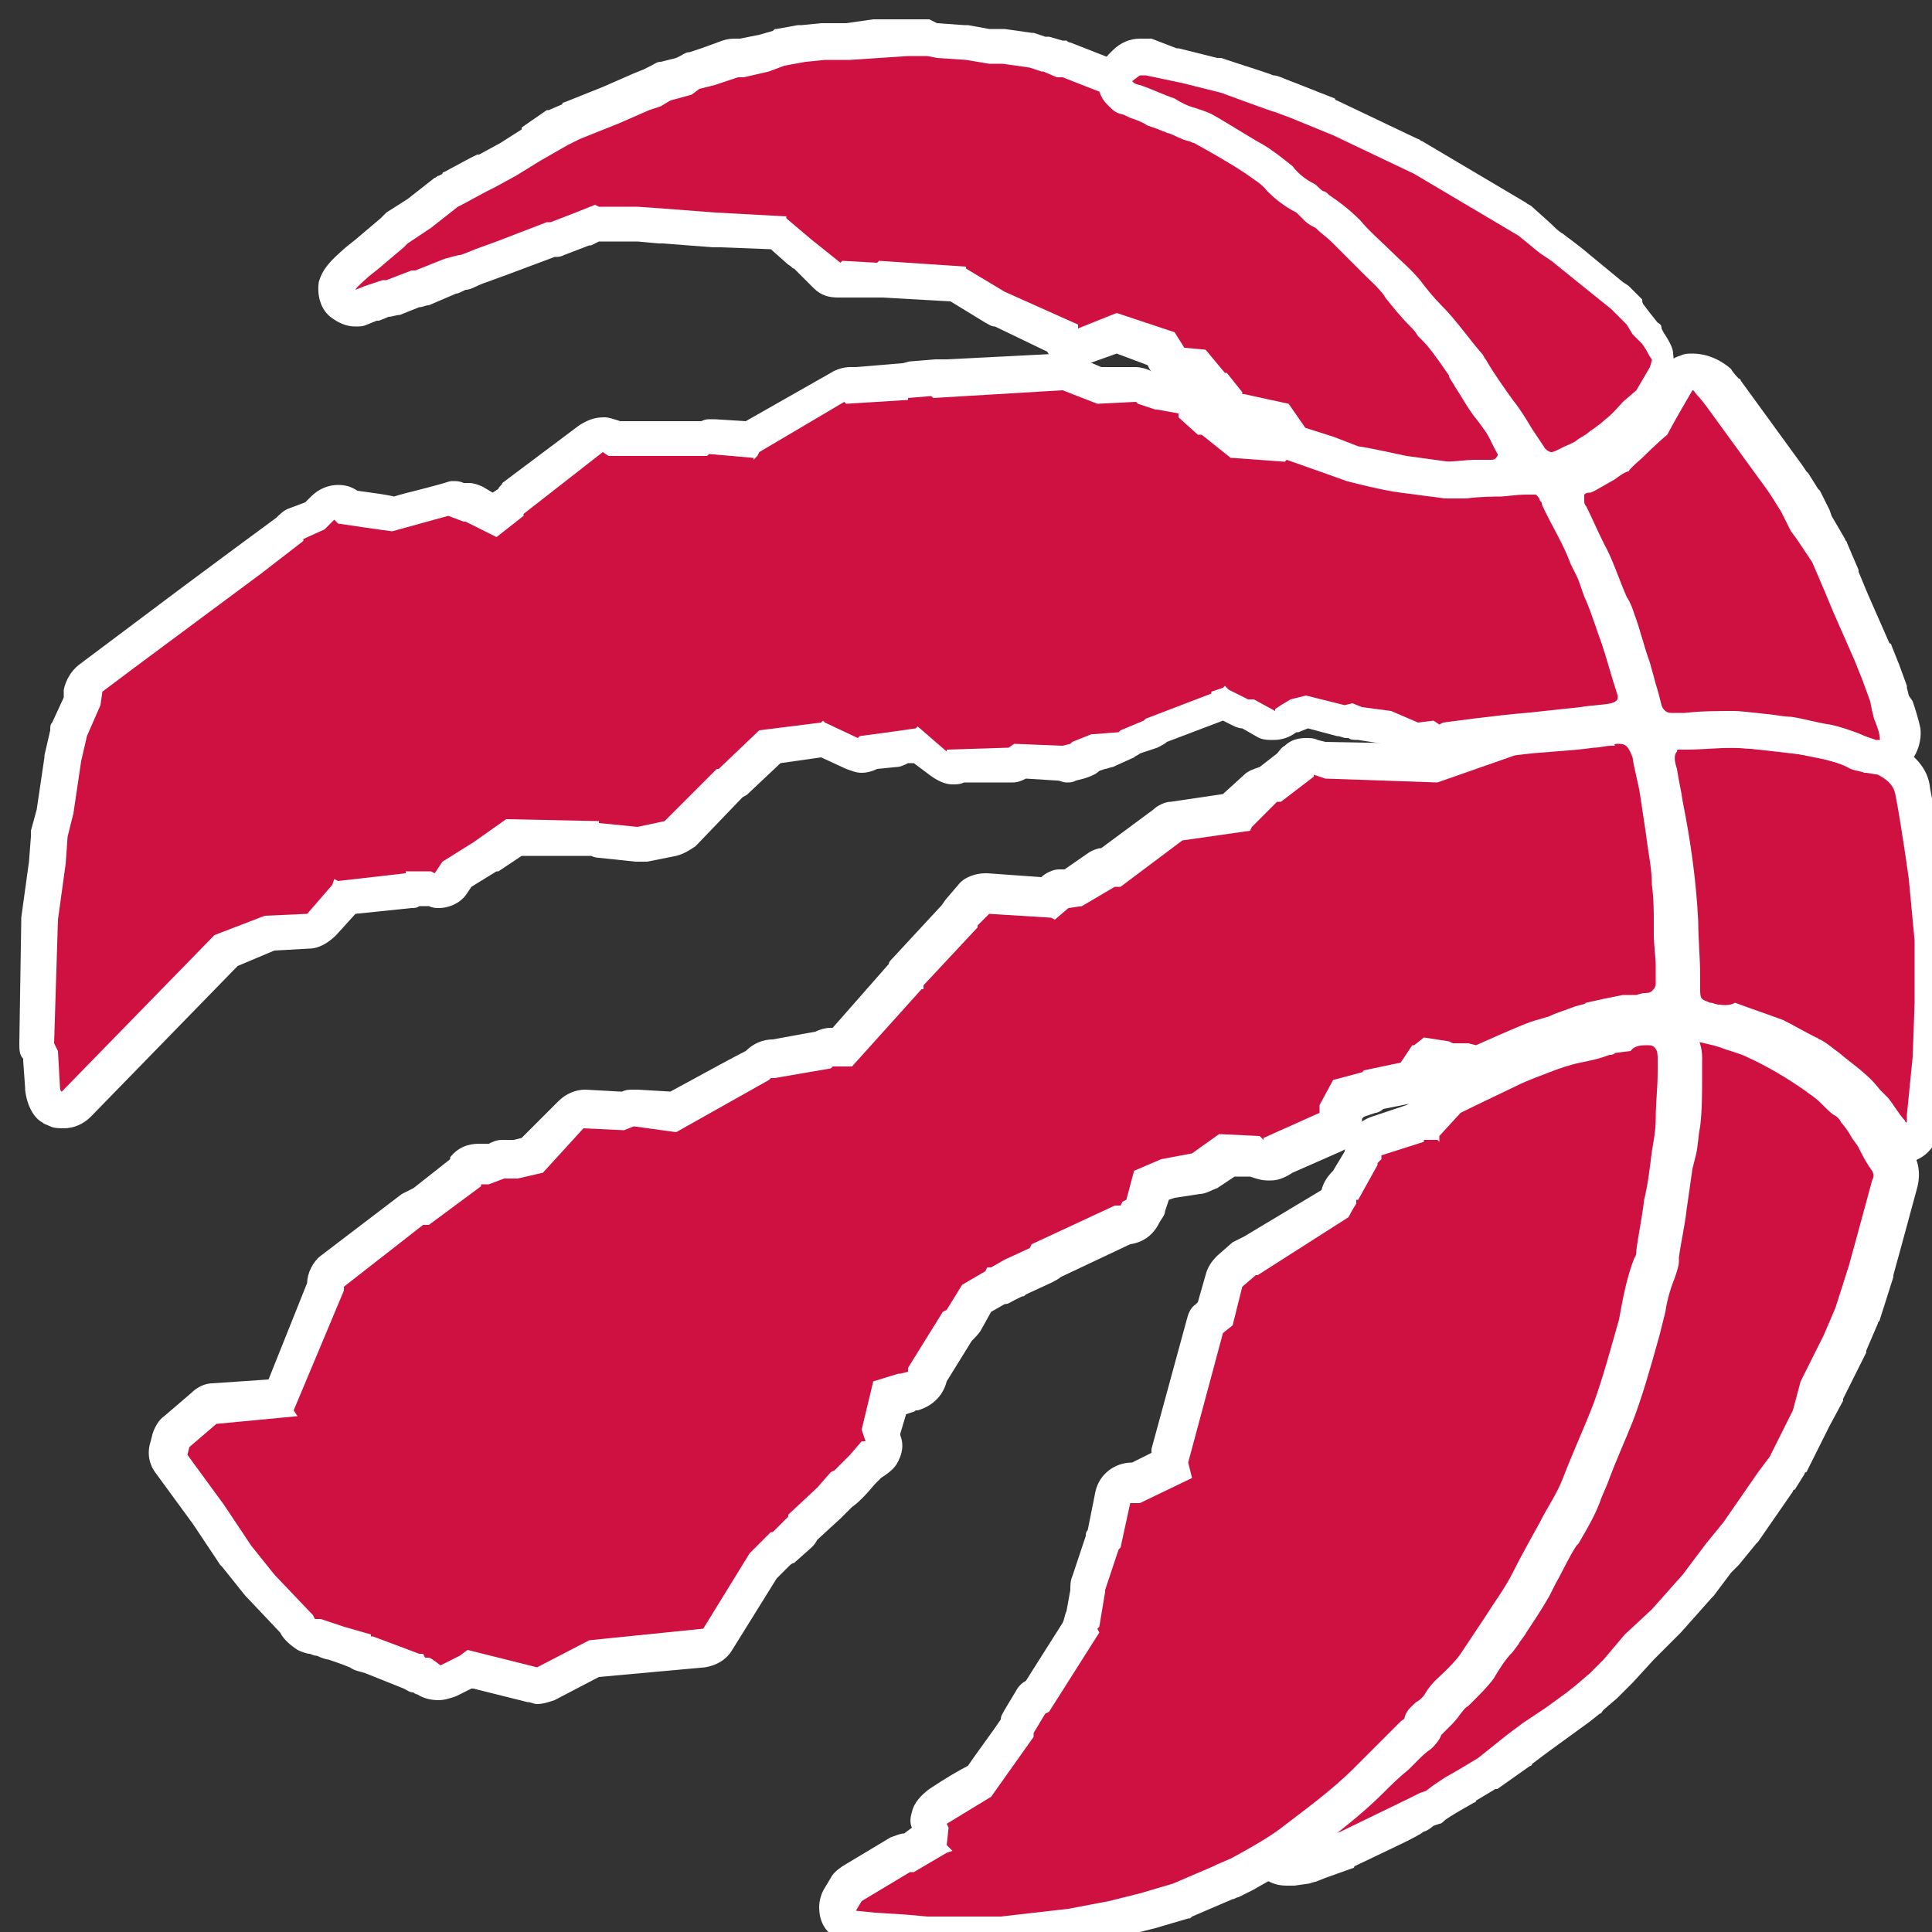<?xml version="1.0" encoding="utf-8"?>
<!-- Generator: Adobe Illustrator 16.0.3, SVG Export Plug-In . SVG Version: 6.00 Build 0)  -->
<!DOCTYPE svg PUBLIC "-//W3C//DTD SVG 1.1//EN" "http://www.w3.org/Graphics/SVG/1.1/DTD/svg11.dtd">
<svg version="1.1" id="Livello_1" xmlns="http://www.w3.org/2000/svg" xmlns:xlink="http://www.w3.org/1999/xlink" x="0px" y="0px"
	 width="100px" height="100px" viewBox="0 0 100 100" style="enable-background:new 0 0 100 100;" xml:space="preserve">
<rect x="0" y="0" width="100" height="100" fill="#333333" stroke="none"/>
<style type="text/css">
<![CDATA[
	.st0{fill:#FFFFFF;}
	.st1{fill:#CE1141;}
]]>
</style>
<title>TOR</title>
<desc>Created with Sketch.</desc>
<g id="TOR">
	<g id="Group-34" transform="translate(23, 23)">
		<path id="Fill-1" class="st1" d="M43.6,73.7c-0.3,0-0.6-0.1-0.8-0.4L42.6,73c-0.4-0.5-0.3-1-0.2-1.2c0.2-0.7,1-0.9,1.7-1.2
			c0.2-0.1,0.7-0.2,0.8-0.3c0.2-0.2,0.5-0.4,0.8-0.6c0.6-0.4,1.1-0.9,1.5-1.3c0.2-0.2,0.4-0.3,0.6-0.5c0,0,0.3-0.2,0.3-0.3l0.7-0.7
			l0.5-0.6l0.4-0.4c0.3-0.3,0.6-0.6,0.8-0.9c0.6-0.7,1.2-1.5,1.9-2.3c0.2-0.3,0.4-0.6,0.6-0.8l0.3-0.5c0.1-0.1,0.1-0.2,0.2-0.3
			c0.4-0.5,0.7-1,0.9-1.4c0.4-0.7,0.7-1.3,1.1-1.8l0.3-0.5c0.3-0.4,0.5-0.9,0.7-1.3c0.1-0.3,0.2-0.5,0.4-0.7
			c0.1-0.2,0.2-0.3,0.3-0.5c0.2-0.4,0.4-0.8,0.5-1.2L58,53c0-0.1,0.1-0.2,0.2-0.4c0.4-0.7,0.8-1.6,1.1-2.6l0.2-0.6
			c0.4-1.1,0.8-2.1,1-3.2c0.1-0.7,0.3-1.4,0.6-2c0.1-0.2,0.1-0.4,0.2-0.7l0.2-1.2c0.2-1.1,0.5-2.2,0.7-3.3c0.1-0.7,0.2-1.4,0.3-2.2
			c0-0.4,0.1-0.7,0.1-1.1l0.1-0.9c0-0.5,0.1-1.1,0.1-1.6c0-0.2,0-0.4,0-0.7c0-0.4,0.1-0.8,0.1-1.2c0-0.4,0.1-0.9,0.6-1.3
			c0.3-0.2,0.6-0.3,0.9-0.3c0.1,0,0.3,0,0.4,0c0.4,0.1,1,0.2,1.4,0.3c0.5,0.2,1,0.4,1.5,0.6c1.2,0.5,2.2,1.2,3.3,2
			c0.1,0.1,0.2,0.2,0.3,0.2c0,0,0.1,0,0.1,0.1c0.3,0.2,0.5,0.4,0.8,0.7l0.3,0.3c0.1,0.1,0.3,0.3,0.5,0.5c0.1,0.2,0.5,0.6,0.6,0.8
			c0,0,0.1,0.1,0.1,0.2c0.1,0.1,0.2,0.3,0.3,0.5c0.1,0.2,0.2,0.4,0.3,0.5c0.1,0.2,0.2,0.4,0.3,0.6c0.3,0.4,0.3,0.8,0.2,1.3
			c-0.4,1.5-1.2,4.4-1.2,4.4L73,44.9V45l-0.6,1.4l-1.2,2.4l-0.7,1.3l-1.2,2.4l-0.6,0.9L67,56.3l-1,1.2l-0.3,0.4l-0.9,1.2L63.3,61
			l-1.4,1.4l-1.1,1.2L60,64.3L59.3,65l-0.1,0.1l-1.6,1.1L56.5,67l-0.8,0.6L54,68.8l-1,0.6l-0.8,0.4l-0.6,0.4l-0.3,0.2
			c0,0-0.1,0.1-0.2,0.1l-0.3,0.1c0,0-0.4,0.2-0.5,0.3l0,0c-0.3,0.2-1.1,0.5-3.6,1.7l-1.5,0.6l-0.5,0.2c-0.1,0-0.1,0-0.2,0.1
			l-0.7,0.1C43.8,73.7,43.8,73.7,43.6,73.7"/>
		<path id="Fill-3" class="st0" d="M64.6,29c-0.5,0-0.9,0.1-1.3,0.4c0,0-0.1,0-0.1,0.1c-0.9,0.6-1,1.6-1,1.9v0.1
			c0,0.4-0.1,0.8-0.1,1.3c0,0.2,0,0.5,0,0.7c0,0.5-0.1,1.1-0.1,1.6v0.3c0,0.2,0,0.4,0,0.6c0,0.3,0,0.7-0.1,1
			c-0.1,0.8-0.2,1.5-0.3,2.1c-0.2,1.1-0.4,2.2-0.7,3.2l-0.2,0.9c0,0.1,0,0.2-0.1,0.3c0,0.2-0.1,0.4-0.1,0.5
			c-0.3,0.7-0.5,1.4-0.7,2.2c-0.2,1-0.6,2-0.9,3.1l-0.2,0.4l-0.1,0.2c-0.3,0.9-0.6,1.7-1.1,2.4c-0.2,0.2-0.2,0.4-0.3,0.5
			C57.1,53,57,53.2,57,53.4c-0.2,0.4-0.3,0.8-0.5,1.2c-0.1,0.1-0.1,0.3-0.2,0.4c-0.1,0.2-0.3,0.5-0.4,0.8c-0.2,0.4-0.4,0.8-0.7,1.2
			l-0.3,0.5c-0.4,0.6-0.8,1.2-1.2,1.9c-0.2,0.4-0.5,0.9-0.9,1.4c-0.1,0.1-0.1,0.2-0.2,0.3l-0.1,0.1c-0.1,0.1-0.2,0.3-0.3,0.4
			c-0.2,0.3-0.4,0.5-0.5,0.8c-0.6,0.8-1.3,1.6-1.9,2.2c-0.2,0.3-0.5,0.6-0.8,0.9c-0.1,0.1-0.3,0.3-0.4,0.4L48,66.5L47.6,67
			c-0.1,0.1-0.1,0.1-0.2,0.1l-0.2,0.1c-0.2,0.2-0.4,0.3-0.7,0.6c-0.4,0.4-0.8,0.8-1.3,1.1h-0.1c-0.2,0.2-0.5,0.3-0.8,0.6
			c-0.1,0-0.4,0.1-0.5,0.2C43,70,42,70.3,41.5,71.5c-0.2,0.7-0.1,1.4,0.3,2l0,0l0.2,0.3c0.4,0.5,0.9,0.8,1.6,0.8c0.1,0,0.2,0,0.4,0
			l0.7-0.1c0.1,0,0.3-0.1,0.4-0.1l0.5-0.2l1.4-0.5c0,0,0.1,0,0.1-0.1c2.3-1.1,3.2-1.5,3.6-1.8l0,0c0.1,0,0.4-0.2,0.5-0.3l0.3-0.1
			c0.1,0,0.2-0.1,0.3-0.2l0.3-0.2l0.5-0.3l0.7-0.4c0,0,0.1,0,0.1-0.1l1-0.6c0,0,0,0,0.1,0l1.7-1.2c0,0,0.1,0,0.1-0.1l0.8-0.6
			l1.1-0.8l1.1-0.8l0.5-0.4c0.1,0,0.1-0.1,0.2-0.2l0.7-0.6l0,0l0.7-0.7c0,0,0,0,0.1-0.1l1.1-1.2l1.3-1.3l0.1-0.1l1.6-1.8l0.1-0.1
			l0.9-1.2L67,58l0.9-1.1l0.1-0.1l1.8-2.6c0,0,0-0.1,0.1-0.1l0.5-0.8c0,0,0-0.1,0.1-0.1l1.2-2.4l0.7-1.3c0,0,0,0,0-0.1l1.2-2.4
			c0,0,0,0,0-0.1l0.6-1.4c0-0.1,0.1-0.1,0.1-0.2l0.7-2.2V43c0,0,0.8-2.9,1.2-4.4c0.3-1,0-1.7-0.3-2.1c-0.1-0.1-0.2-0.3-0.3-0.5
			s-0.2-0.4-0.3-0.6c-0.1-0.2-0.3-0.4-0.4-0.5l-0.1-0.1c-0.2-0.3-0.5-0.7-0.7-0.9c-0.2-0.2-0.4-0.4-0.6-0.6
			c-0.1-0.1-0.2-0.2-0.2-0.2c-0.3-0.3-0.6-0.6-0.9-0.8c-0.1,0-0.1-0.1-0.2-0.1c-0.1,0-0.1-0.1-0.2-0.1c-1.1-0.9-2.3-1.6-3.5-2.1
			c-0.5-0.2-1.1-0.4-1.6-0.6c-0.5-0.2-1.2-0.3-1.6-0.4C65,29,64.8,29,64.6,29 M64.6,30.9c0.1,0,0.1,0,0.2,0c0.4,0.1,0.9,0.2,1.2,0.3
			c0.5,0.2,1,0.3,1.4,0.5c1.1,0.5,2.1,1.1,3.1,1.8c0.1,0.1,0.3,0.2,0.4,0.3c0.3,0.2,0.6,0.6,1,0.9c0.2,0.1,0.3,0.2,0.4,0.4
			c0.1,0.1,0.4,0.5,0.5,0.7c0.1,0.2,0.3,0.4,0.4,0.6c0.2,0.4,0.4,0.8,0.7,1.2c0.1,0.2,0.1,0.3,0,0.5c-0.4,1.5-1.2,4.4-1.2,4.4
			L72,44.7l-0.6,1.4l-1.2,2.4L69.8,50l-1.2,2.4L68,53.2l-1.8,2.6l-0.9,1.1L65,57.3l-0.9,1.2l-1.6,1.8l-1.4,1.3L60,62.9l-0.7,0.7
			l-0.7,0.6l-0.5,0.4L57,65.4l-1.2,0.8L55,66.8L53.5,68l-1,0.6L51.8,69l-0.6,0.4l-0.4,0.3l-0.3,0.1l-0.6,0.3l-3.5,1.7L45,72.3
			l-0.5,0.2l-0.7,0.1l-0.2-0.3C43,71.6,45,71.5,45.6,71c0.2-0.2,0.5-0.4,0.7-0.5c0.6-0.4,1.1-0.9,1.6-1.4c0.2-0.2,0.5-0.4,0.7-0.6
			c0.1-0.1,0.2-0.1,0.3-0.2c0.4-0.4,0.8-0.8,1.2-1.2c0.4-0.5,0.9-0.9,1.3-1.4c0.6-0.7,1.3-1.5,1.9-2.3c0.3-0.4,0.6-0.8,0.9-1.3
			c0.1-0.1,0.2-0.3,0.3-0.4c0.4-0.5,0.7-1,1-1.6c0.4-0.8,0.9-1.5,1.4-2.3c0.3-0.5,0.6-0.9,0.8-1.5c0.2-0.4,0.4-0.8,0.6-1.2
			c0.3-0.6,0.5-1.3,0.8-1.9c0-0.1,0-0.1,0.1-0.2c0.6-0.9,0.9-2,1.3-3c0.4-1.2,0.9-2.5,1.2-3.8c0.1-0.6,0.3-1.2,0.6-1.8
			c0.1-0.4,0.2-0.8,0.3-1.1c0.3-1.4,0.6-2.8,0.9-4.2c0.1-0.7,0.2-1.5,0.3-2.3c0.1-0.6,0.1-1.1,0.1-1.7c0-0.6,0.1-1.3,0.2-1.9
			c0-0.6,0.1-1.3,0.1-1.9c0-0.2,0-0.5,0.2-0.6C64.5,30.9,64.5,30.9,64.6,30.9"/>
		<path id="Fill-5" class="st1" d="M75.5,36.1c-0.3,0-0.6-0.2-0.9-0.4c-0.1-0.2-0.3-0.4-0.5-0.7c-0.1-0.2-0.2-0.4-0.3-0.5
			c-0.2-0.2-0.4-0.3-0.5-0.5c-0.4-0.6-1.1-1-1.7-1.5l-1.2-0.9L70,31.4c-0.4-0.2-0.7-0.4-1.1-0.6c-0.8-0.3-1.7-0.6-2.5-0.9
			c-0.1,0-0.3-0.1-0.4-0.1s-0.2-0.1-0.3-0.1h-0.1c-0.1,0-0.3-0.1-0.4-0.1c-0.2-0.1-0.6-0.2-0.9-0.6C64,28.7,64,28.3,64,28.1
			c0,0,0-0.5,0-0.7L64,26.1c0-0.5-0.1-1-0.1-1.6c-0.1-1.9-0.4-3.8-0.7-5.7L63,18.4c-0.1-0.3-0.1-0.5-0.2-0.8c-0.1-0.3-0.1-0.6-0.2-1
			v-0.2c-0.1-0.4-0.2-0.9,0.2-1.4c0.5-0.6,1.2-0.6,1.6-0.6c0.5,0,0.8,0,1.2,0H66c0.9,0,1.6,0,2.2,0.1c0.8,0.1,1.8,0.2,2.7,0.3
			c0.5,0.1,1,0.2,1.5,0.4c0.2,0.1,0.5,0.1,0.7,0.2c0.2,0.1,0.5,0.1,0.7,0.2c0.1,0,0.2,0.1,0.3,0.1c0.2,0.1,0.4,0.1,0.6,0.2
			c0.3,0.1,1.2,0.6,1.4,1.7c0.3,1.5,0.7,4.3,0.7,4.4l0.3,3.2v0.5v2.9l-0.2,2.9c0,0-0.4,3.3-0.4,3.4C76.5,35.8,76,36.1,75.5,36.1"/>
		<path id="Fill-7" class="st0" d="M64.3,13.7c-0.4,0-1.6,0-2.3,1c0,0,0,0,0,0.1c-0.6,0.8-0.4,1.7-0.3,2.1V17
			c0.1,0.4,0.1,0.8,0.2,1.1c0,0.2,0.1,0.4,0.1,0.7l0.1,0.4c0.3,1.9,0.6,3.7,0.7,5.6c0,0.5,0,1.1,0.1,1.6c0,0.4,0,0.8,0.1,1.2
			c0,0.2,0,0.3,0,0.5v0.2c0,0.4,0.1,1,0.4,1.5c0.4,0.7,1.1,0.9,1.4,1l0,0c0.2,0.1,0.4,0.1,0.6,0.1h0.1c0.1,0,0.2,0,0.3,0.1
			c0.1,0,0.2,0.1,0.3,0.1c0.7,0.2,1.6,0.5,2.4,0.8c0.3,0.1,0.7,0.3,1,0.5c0.1,0.1,0.3,0.2,0.4,0.2l0.7,0.5l0.2,0.2l0.2,0.2
			c0.6,0.4,1.2,0.9,1.5,1.3c0.1,0.2,0.3,0.4,0.5,0.6c0.1,0.1,0.1,0.2,0.2,0.3c0.2,0.3,0.4,0.6,0.6,0.8c0.4,0.5,1,0.7,1.6,0.7
			c0.9,0,1.8-0.6,2-1.8c0-0.1,0-0.3,0-0.3l0.3-3V32l0.2-2.8v-0.1v-2.8v-0.5c0-0.1,0-0.1,0-0.2l-0.3-3.2c0,0,0,0,0-0.1
			c0-0.1-0.4-3-0.7-4.5C76.8,16.7,76,16,75,15.4c-0.2-0.1-0.4-0.2-0.7-0.3c-0.1,0-0.2-0.1-0.3-0.1c-0.2-0.1-0.5-0.2-0.8-0.3
			c-0.2-0.1-0.4-0.1-0.6-0.2c-0.5-0.1-1-0.3-1.7-0.4C70,14,69,13.9,68.3,13.9c-0.7-0.1-1.4-0.1-2.3-0.1h-0.4
			C65.1,13.7,64.8,13.7,64.3,13.7 M64.3,15.7c0.6,0,0.9,0,1.5,0c0.7,0,1.4,0,2.2,0.1c0.9,0.1,1.8,0.2,2.6,0.3
			c0.7,0.1,1.4,0.4,2.1,0.5c0.3,0.1,0.7,0.2,1,0.3c0.2,0,0.3,0.1,0.5,0.2c0.4,0.2,0.8,0.5,0.9,1c0.3,1.5,0.7,4.4,0.7,4.4l0.3,3.2
			v0.4v2.8L76,31.7l-0.3,3c0,0,0,0.2,0,0.3s0,0.1,0,0.1s-0.1,0-0.1-0.1c-0.3-0.3-0.7-1-0.9-1.2c-0.1-0.1-0.3-0.3-0.4-0.4
			c-0.6-0.8-1.4-1.3-2.1-1.9c-0.3-0.2-0.6-0.5-1-0.7c-0.1,0-0.1-0.1-0.2-0.1c-0.6-0.3-1.1-0.6-1.7-0.9c-0.8-0.3-1.7-0.6-2.5-0.9
			C66.5,29.1,66,29,66,29c-0.2,0-0.3-0.1-0.5-0.1c-0.2-0.1-0.3-0.1-0.4-0.2C65,28.6,65,28.4,65,28.2c0-0.3,0-0.4,0-0.7
			c0-0.9-0.1-1.9-0.1-2.8c-0.1-2.1-0.4-4.2-0.8-6.2c-0.1-0.7-0.2-1-0.3-1.7c-0.1-0.3-0.2-0.7,0-0.9C63.8,15.7,64,15.7,64.3,15.7"/>
		<path id="Fill-10" class="st1" d="M51.8,1.8c-0.6,0-1.2,0-1.6-0.1C49,1.5,46.6,1,46.5,0.9l-2.3-0.8C44,0,43.8-0.1,43.8-0.3l-0.6-1
			l-1.9-0.4c-0.4,0-0.7-0.2-0.9-0.5l-0.5-0.6c-0.1-0.1-0.2-0.1-0.3-0.2l-0.8-0.9L38-4c-0.3,0-0.6-0.2-0.8-0.5L37-5l-2.3-0.8L33-5.1
			c-0.1,0-0.2,0.1-0.3,0.1c-0.2,0-0.3,0-0.5-0.1c-0.1-0.1-0.3-0.2-0.3-0.3l-3-1.5c-0.1,0-0.2-0.1-0.3-0.1l-2-1.2l-3.9-0.2
			c-0.1,0-0.2,0-0.3,0h-1.6c-0.1,0-0.2,0.1-0.3,0.1c-0.2,0-0.5-0.1-0.7-0.3l-1.1-1.1c-0.1,0-0.2-0.1-0.3-0.2l-1.1-1l-3-0.2
			c-0.1,0-0.1,0-0.2,0l-2.7-0.2c-0.1,0-0.1,0-0.2,0L10-11.4c-0.1,0-2,0-2,0c-0.1,0-0.1,0-0.2,0L7-11.2l-1.4,0.5
			c-0.1,0-0.2,0-0.3,0.1H5.3L2.8-9.7L1.6-9.3C1-9.1,0.8-9,0.6-9C0.4-8.9,0-8.8,0-8.8l-1.4,0.6c-0.1,0-0.2,0.1-0.4,0.1L-3-7.6
			c-0.1,0-0.2,0.1-0.4,0.1h-0.1c-0.3,0.1-0.7,0.3-0.7,0.3L-4.8-7C-4.9-7-5-7-5.1-7c-0.2,0-0.5-0.1-0.7-0.3C-6-7.5-6.2-7.9-6.1-8.2
			C-6-8.5-5.9-8.7-5-9.4l0.5-0.4l1.4-1.1l1.5-1l1.4-1.1c0,0,0.1,0,0.1-0.1l0.2-0.1l1.3-0.7l0.4-0.2L3-14.7l1.1-0.8l1.5-0.8l0.7-0.3
			l2.1-0.8L10-18l0.6-0.2l0.4-0.3c0.1,0,0.2-0.1,0.2-0.1l1.2-0.4l0.3-0.2c0.1,0,0.2-0.1,0.3-0.1l0.7-0.2l1.1-0.4
			C15-20,15.1-20,15.3-20h0.2l1.1-0.2l0.8-0.2h0.1l1.1-0.2l1.1-0.1H21l1.4-0.3H24h1h0.6l1.4,0.1H27l1.1,0.2h0.6h0.1l1.4,0.2l0.8,0.3
			h0.1l1,0.2h0.1l2.3,1l1.5,0.6l0.4,0.2l2,1.1l2.8,1.7l0.8,0.3l0.1,0.1l2.3,1.8l2.9,2.7l0.8,0.8l2.6,2.9c0,0,0,0,0.1,0.1l0.4,0.6
			l0.4,0.5L54-2.3l0.6,0.9c0.4,0.6,0.6,1,0.7,1.2c0.3,0.4,0.3,0.9,0.1,1.3c-0.3,0.7-0.9,0.7-1.2,0.8c-0.2,0-0.3,0-0.5,0h-0.3
			C53,1.8,52.3,1.8,51.8,1.8L51.8,1.8z"/>
		<path id="Fill-12" class="st0" d="M24-22C24-22,24-22,24-22h-1.6c-0.1,0-0.1,0-0.2,0l-1.4,0.2h-1.1c-0.1,0-0.1,0-0.2,0l-1,0.1
			c-0.1,0-0.1,0-0.2,0l-1.1,0.2c-0.1,0-0.1,0-0.2,0.1l-0.7,0.2l-1,0.2h-0.1c0,0,0,0-0.1,0c-0.2,0-0.4,0-0.7,0.1l-1.1,0.4l-0.6,0.2
			c-0.2,0-0.3,0.1-0.5,0.2L12-20l-0.8,0.2c-0.2,0-0.3,0.1-0.5,0.2l-0.4,0.2l-0.5,0.2l0,0l-1.6,0.7l-2,0.8c0,0-0.1,0-0.1,0.1
			l-0.7,0.3H5.3L4-16.4L4-16.3l-1.1,0.7L1.8-15c0,0,0,0-0.1,0l-0.4,0.2L0-14.1c0,0-0.1,0-0.1,0.1l-0.2,0.1c-0.1,0-0.1,0.1-0.2,0.1
			l-1.4,1.1L-3-12l-0.2,0.2l-0.1,0.1l-1.3,1.1l0,0l-0.5,0.4c-0.8,0.7-1.2,1.1-1.4,1.8C-6.6-7.7-6.4-7-5.9-6.6
			c0.4,0.3,0.8,0.5,1.3,0.5c0.2,0,0.4,0,0.6-0.1l0.5-0.2h0.1c0,0,0.3-0.1,0.5-0.2c0.2,0,0.4-0.1,0.6-0.1l1-0.4
			c0.2,0,0.3-0.1,0.5-0.1l1.4-0.6c0.1,0,0.3-0.1,0.5-0.2c0.3,0,0.5-0.2,1.1-0.4l1.1-0.4l2.4-0.9c0.2,0,0.3,0,0.5-0.1l1.3-0.5h0.1
			L8-10.5c0.1,0,1.6,0,2,0l1.1,0.1c0.1,0,0.2,0,0.2,0l2.6,0.2c0.1,0,0.1,0,0.2,0c0.1,0,0.1,0,0.2,0l2.6,0.1l0.9,0.8
			C18-9.2,18-9.1,18.1-9.1l1,1c0.4,0.4,0.8,0.5,1.3,0.5c0.1,0,0.3,0,0.4,0h1.4c0,0,0,0,0.1,0c0.1,0,0.3,0,0.4,0l3.5,0.2L28-6.3
			c0.2,0.1,0.3,0.2,0.5,0.2l2.7,1.3c0.1,0.2,0.3,0.3,0.5,0.4c0.3,0.2,0.6,0.3,1,0.3c0.2,0,0.5,0,0.7-0.1l1.4-0.5l1.6,0.6l0.1,0.2
			C36.8-3.4,37.5-3,38-3h0.3l0.5,0.6C39-2.3,39.1-2.1,39.3-2l0.3,0.4c0.3,0.5,0.9,0.9,1.5,0.9l1.4,0.3l0.4,0.7
			c0.2,0.4,0.6,0.6,1,0.8L46,1.9c0.1,0,0.1,0,0.2,0.1c0.3,0.1,2.5,0.6,3.8,0.8c0.5,0.1,1.1,0.1,1.8,0.1c0.5,0,1.1,0,1.7-0.1
			c0.1,0,0.2,0,0.3,0c0.2,0,0.4,0,0.6,0c1.2-0.1,1.8-0.9,1.9-1.4c0.2-0.4,0.3-1.2-0.2-2.1C56-1,55.8-1.3,55.5-2c0,0,0-0.1-0.1-0.1
			l-0.5-0.8c0,0,0,0,0-0.1l-2.3-3.3l-0.1-0.1L52-6.9l-0.4-0.5c0-0.1-0.1-0.1-0.1-0.2l-0.7-0.8l-1.8-2c0,0,0-0.1-0.1-0.1l-0.8-0.8
			l0,0l-2.8-2.6L45.3-14L43-15.8c-0.1-0.1-0.2-0.1-0.3-0.2l-0.8-0.4L39-18H39L37-19c-0.1,0-0.1-0.1-0.2-0.1l-0.4-0.2h-0.1l-1.6-0.6
			l-2.3-0.9c-0.1,0-0.2-0.1-0.2-0.1H32l-0.7-0.2h-0.1h-0.1l-0.6-0.2h-0.1L29-21.5c-0.1,0-0.2,0-0.3,0h-0.5l-1.1-0.2
			c-0.1,0-0.2,0-0.2,0l-1.4-0.1L25.1-22C25-22,25-22,25-22H24L24-22z M24-20.1H25l0.5,0.1l1.5,0.1l1.2,0.2h0.7l1.4,0.2l0.6,0.2H31
			l0.7,0.3H32l2.3,0.9l1.6,0.6l0.4,0.2l1.9,1l2.7,1.7l0.8,0.4l2.3,1.8l2.8,2.6L47.5-9l1.8,2L50-6.2l0.4,0.6L51-5l2.3,3.3l0.5,0.8
			c0,0,0.5,1,0.6,1.1c0,0.1,0.2,0.3,0.1,0.4c-0.1,0.2-0.2,0.2-0.4,0.2s-0.5,0-0.8,0c-0.4,0-1,0.1-1.6,0.1c-0.5,0-1,0-1.5-0.1
			C49,0.6,46.8,0,46.8,0l-2.2-0.8l-0.9-1.3l-2.3-0.5h-0.1v-0.1l-0.8-1h-0.1l-1-1.2L38.3-5l-0.5-0.8l-3-1l-2,0.8v-0.2L29-7.9H29
			l-2-1.2v-0.1l-4.5-0.3l-0.1,0.1l-1.8-0.1l-0.1,0.1L19-10.6H19l-1.3-1.1v-0.1L14-12l0,0l-2.6-0.2l0,0L10-12.3H8l-0.2-0.1L6.8-12
			l-1.3,0.5H5.3l-2.6,1l-1.1,0.4c0,0-0.7,0.3-0.8,0.3l0,0l0,0c-0.1,0-0.8,0.2-0.8,0.2L-1.5-9h-0.2L-3-8.5h-0.2l0,0l-0.9,0.3L-4.6-8
			c0-0.1,0.7-0.7,0.7-0.7l0.5-0.4l1.3-1.1l0.2-0.2l1.2-0.8l1.4-1.1l0.2-0.1l1.3-0.7l0.4-0.2l1.1-0.6L5-14.7l1.4-0.8L7-15.8l2-0.8
			l1.6-0.7l0.6-0.2l0.5-0.3l1.1-0.3l0.4-0.3l0.8-0.2l1.2-0.4h0.3l1.3-0.3l0.8-0.3l1.1-0.2l1-0.1H21l1.5-0.1L24-20.1z"/>
		<path id="Fill-14" class="st1" d="M74.3,16.3c-0.2,0-0.4,0-0.5-0.1h-0.2c-0.3-0.1-0.5-0.2-0.8-0.3c-0.5-0.2-0.9-0.4-1.4-0.5
			l-0.5-0.1c-0.5-0.1-1-0.2-1.5-0.3c-0.3,0-0.8-0.1-0.9-0.1c-0.8-0.1-1.7-0.1-1.9-0.1c-0.9,0-1.7,0-2.6,0.1c-0.2,0-0.5,0-0.8,0
			c-0.7,0-1.2-0.4-1.4-1.1l-0.1-0.5c-0.1-0.2-0.1-0.4-0.2-0.6l-0.3-1.1l-0.3-1c-0.2-0.5-0.3-1-0.5-1.5c-0.1-0.3-0.2-0.6-0.3-0.9
			s-0.3-0.7-0.4-1c-0.2-0.6-0.5-1.2-0.8-1.7c-0.2-0.4-0.4-0.9-0.7-1.3L58,3.5C58,3.4,58,3.2,57.8,3c-0.1-0.4,0-0.7,0.2-1
			s0.5-0.4,0.6-0.5c0.1-0.1,0.6-0.3,0.6-0.3L60,0.8c0,0,0.4-0.3,0.6-0.4c0.1-0.1,0.8-0.6,0.8-0.6l0,0c0,0,0.8-0.7,1.1-1.1
			c0.2-0.3,0.9-1.3,1.3-1.9c0.1-0.2,0.3-0.3,0.5-0.4c0.1,0,0.2-0.1,0.3-0.1c0.4,0,0.7,0.2,1,0.5C65.6-3,66-2.7,66-2.7L69.5,2L70,2.8
			l0.7,1.5l0.7,1.2c0,0,0,0.1,0.1,0.1L72.1,7l0.5,1.2l1.1,2.5l0.4,1.1l0.4,1.2l0.1,0.5l0.1,0.3c0,0.1,0.3,0.8,0.4,1.2
			c0.1,0.4-0.1,1-0.7,1.2l0,0C74.5,16.2,74.3,16.3,74.3,16.3"/>
		<path id="Fill-16" class="st0" d="M64.6-4.7c-0.2,0-0.4,0-0.6,0.1c-0.4,0.1-0.8,0.4-1,0.8C62.5-3,62-2.2,61.8-2
			c-0.3,0.3-0.9,0.8-1.1,1.1c-0.1,0.1-0.6,0.5-0.7,0.6C60-0.2,59.6,0,59.5,0.1L59,0.5c-0.1,0.1-0.4,0.2-0.5,0.2
			c-0.2,0.1-0.6,0.3-1,0.7l-0.1,0.1C57,2,56.8,2.6,57,3.2C57,3.5,57,3.8,57.3,4c0.1,0.2,0.2,0.4,0.3,0.5c0.2,0.4,0.4,0.9,0.7,1.4
			S58.8,7,59,7.5c0.1,0.3,0.3,0.7,0.4,1c0.1,0.3,0.2,0.5,0.3,0.8c0.2,0.5,0.3,0.9,0.5,1.4c0.1,0.4,0.2,0.7,0.3,1.1
			c0,0.1,0.1,0.3,0.2,0.5c0.1,0.2,0.1,0.4,0.2,0.6c0.1,0.2,0.1,0.4,0.2,0.6c0,0.2,0.1,0.3,0.1,0.5c0.3,1.1,1.2,1.8,2.3,1.8
			c0.3,0,0.6,0,0.8,0c0.8,0,1.7-0.1,2.6-0.1c0.1,0,1,0.1,1.8,0.1c0,0,0.5,0.1,0.8,0.1c0.4,0.1,0.9,0.2,1.4,0.3l0.5,0.1
			c0.4,0.1,0.8,0.2,1.2,0.4c0.3,0.2,0.7,0.2,0.9,0.3h0.1c0.1,0,0.4,0.1,0.8,0.1c0.2,0,0.5,0,0.7-0.1l0,0c1-0.4,1.4-1.5,1.3-2.3
			c-0.1-0.5-0.3-1.1-0.4-1.4L75.8,13l-0.1-0.4v-0.1l-0.4-1.1l-0.4-1c0,0,0-0.1-0.1-0.1l-1.1-2.5l-0.5-1.2c0,0,0,0,0-0.1l-0.6-1.4
			c0-0.1-0.1-0.1-0.1-0.2l-0.7-1.2l-0.1-0.3l-0.5-1l-0.1-0.1l-0.5-0.8l-0.1-0.1l-0.2-0.3l-3.2-4.4c0,0,0-0.1-0.1-0.1
			c0,0-0.3-0.3-0.4-0.5C65.8-4.6,65-4.7,64.6-4.7 M64.6-2.8c0.1,0,0.1,0.1,0.2,0.2C65-2.4,65.3-2,65.3-2l3.2,4.4l0.2,0.3l0.5,0.8
			l0.5,1L70,4.9l0.8,1.2l0.6,1.4l0.5,1.2l1.1,2.5l0.4,1l0.4,1.1l0.1,0.5l0.1,0.4c0,0,0.3,0.7,0.3,1v0.1l0,0c-0.1,0-0.1,0-0.2,0
			c-0.3-0.1-0.6-0.2-0.8-0.3c-0.5-0.2-1.1-0.4-1.6-0.5c-0.7-0.1-1.3-0.3-2-0.4c-0.3,0-0.9-0.1-0.9-0.1s-1.7-0.2-2-0.2l0,0
			c-0.9,0-1.7,0-2.6,0.1c-0.2,0-0.5,0-0.7,0l0,0c-0.2,0-0.4-0.1-0.5-0.4c-0.1-0.4-0.2-0.8-0.3-1.1c-0.1-0.4-0.2-0.7-0.3-1.1
			c-0.3-0.8-0.5-1.7-0.8-2.5c-0.1-0.3-0.2-0.6-0.4-0.9C60.8,7,60.5,6,60,5.1c-0.3-0.6-0.6-1.3-0.9-1.9C59,3.1,59,3,59,2.9
			c0-0.1,0-0.2,0-0.3c0.1-0.1,0.2-0.1,0.3-0.1c0.1,0,0.6-0.3,0.6-0.3l0.7-0.4c0,0,0.5-0.4,0.7-0.4C61.3,1.3,62,0.7,62,0.7
			s0.8-0.8,1.3-1.2C63.6-1.1,64.6-2.8,64.6-2.8L64.6-2.8"/>
		<path id="Fill-18" class="st1" d="M57.3,1.3c-0.5,0-0.9-0.3-1.2-0.7L56,0.4c-0.2-0.3-0.4-0.5-0.5-0.9c-0.2-0.4-0.5-0.8-0.9-1.3
			c-0.5-0.6-0.8-1.1-1.2-1.7C53.3-3.7,53.1-3.9,53-4C53-4.1,53-4.1,53-4.2c-0.3-0.4-0.6-0.7-0.8-1.1c-0.4-0.5-0.8-1-1.2-1.4
			c-0.5-0.5-0.9-1-1.2-1.4S49-8.9,48.6-9.3l-0.2-0.2c-0.6-0.6-1.1-1.1-1.6-1.6c-0.3-0.3-0.6-0.5-0.9-0.8c-0.2-0.1-0.4-0.3-0.5-0.4
			c0,0-0.4-0.3-0.5-0.4c-0.1,0-0.1-0.1-0.2-0.1c-0.6-0.3-1-0.7-1.3-1c-0.4-0.4-0.9-0.7-1.3-1c-0.9-0.5-1.8-1-2.7-1.6
			c-0.2-0.1-0.3-0.2-0.6-0.2c-0.3-0.1-0.6-0.2-0.9-0.3c-0.1-0.1-0.2-0.1-0.4-0.2c-0.3-0.1-0.6-0.2-0.9-0.3c-0.3-0.1-0.6-0.2-0.9-0.4
			c-0.1,0-0.4-0.2-0.4-0.2c-0.1-0.1-0.2-0.1-0.3-0.2v-0.1c-0.3-0.4-0.3-1,0-1.3l0.2-0.2c0.2-0.2,0.4-0.3,0.7-0.3H36h0.3h0.1l1.9,0.4
			l2,0.5c0.1,0,2.6,0.9,2.8,1l0,0c0.1,0,0.4,0.1,0.9,0.3l0,0c0.3,0.1,0.9,0.3,2.3,0.9l4.3,2l5.5,3.3c0.1,0,0.1,0.1,0.1,0.1l1.1,0.9
			c0.2,0.2,0.4,0.3,0.6,0.4l0,0C58-10.2,61-7.8,61-7.8l0.2,0.2L61.8-7L62-6.9l0.3,0.4L62.6-6c0,0,0.1,0.1,0.1,0.2L63-5.5
			c0.3,0.5,0.3,0.7,0.4,0.8c0.1,0.3,0,0.7-0.2,1l-0.7,1.2c0,0,0,0.1-0.1,0.1L62-1.8c-0.1,0.1-0.7,0.8-1,1.1
			c-0.2,0.2-0.5,0.4-0.7,0.6C60.1,0,60,0,60,0.1c-0.2,0.2-0.6,0.4-0.8,0.5L58.3,1L58,1.2c-0.1,0.1-0.4,0.1-0.6,0.2
			C57.3,1.3,57.3,1.3,57.3,1.3"/>
		<path id="Fill-20" class="st0" d="M36-21c-0.5,0-1,0.2-1.4,0.6l-0.2,0.2c-0.7,0.7-0.8,1.9-0.1,2.6l0.1,0.1
			c0.2,0.2,0.3,0.3,0.6,0.4c0.1,0,0.3,0.1,0.5,0.2c0.3,0.1,0.6,0.2,0.9,0.4c0.3,0.1,0.6,0.2,0.8,0.3c0.1,0,0.2,0.1,0.3,0.1
			c0.3,0.1,0.6,0.3,1,0.4c0.1,0,0.2,0.1,0.3,0.1c0.9,0.5,1.8,1,2.7,1.6c0.4,0.3,0.8,0.5,1.1,0.9c0.4,0.4,0.9,0.8,1.5,1.1l0,0
			c0.1,0.1,0.1,0.1,0.2,0.2l0.1,0.1l0.1,0.1l0,0c0.2,0.2,0.4,0.3,0.6,0.4c0.3,0.3,0.6,0.5,0.8,0.7c0.5,0.5,1,1,1.6,1.6l0.2,0.2
			c0.4,0.4,0.8,0.7,1,1.1c0.4,0.5,0.8,1,1.3,1.5c0.4,0.4,0.8,0.9,1.2,1.4c0.2,0.3,0.5,0.6,0.8,1C52-3.6,52-3.5,52-3.5
			c0.1,0.2,0.2,0.3,0.3,0.5c0.4,0.6,0.7,1.2,1.2,1.8c0.3,0.4,0.6,0.8,0.7,1.1c0.2,0.4,0.4,0.8,0.6,1L55,1.1c0.4,0.7,1.2,1.1,2,1.1
			H57h0.1c0.3,0,0.5-0.1,0.8-0.2l0.3-0.1c0,0,0,0,0.1,0c0,0,0.5-0.2,0.7-0.3h0.1c0.4-0.2,0.8-0.4,1-0.6c0,0,0.1-0.1,0.2-0.1
			c0.2-0.2,0.5-0.4,0.7-0.6l0,0c0.3-0.3,0.8-0.9,1-1.1l0.1-0.1l0.4-0.6c0-0.1,0.1-0.1,0.1-0.2l0.7-1.2V-3c0.2-0.4,0.4-1,0.3-1.7
			c0-0.2-0.1-0.5-0.5-1.1L63-6C63-6.1,63-6.2,62.8-6.3l-0.4-0.5l-0.3-0.4C62-7.3,62-7.4,62-7.5l-0.6-0.6l-0.1-0.1L61-8.4l0,0
			l-1.7-1.4c-0.7-0.6-1.3-1-1.4-1.1l0,0c-0.2-0.1-0.4-0.3-0.6-0.5l-1-0.9c-0.1-0.1-0.2-0.1-0.3-0.2l-5.4-3.2c-0.1,0-0.1-0.1-0.2-0.1
			l-4.2-2c0,0-0.1,0-0.1-0.1c-1.3-0.5-2-0.8-2.3-0.9l0,0c-0.5-0.2-0.7-0.3-0.9-0.3l0,0c-0.2-0.1-1.5-0.5-2.7-0.9c-0.1,0-0.1,0-0.2,0
			l-2-0.5c0,0,0,0-0.1,0L36.6-21c-0.1,0-0.1,0-0.2,0H36L36-21 M36-19.1h0.3l1.9,0.4l2,0.5c0,0,2.7,1,2.8,1l0.8,0.3L46-16l4.2,2
			l5.4,3.2l1.1,0.9l0.6,0.4c0,0,2.1,1.7,3.1,2.5c0.1,0.1,0.2,0.2,0.2,0.2l0.6,0.6l0.3,0.5L62-5.2l0.2,0.3c0,0,0.2,0.4,0.3,0.5
			c0,0.1-0.1,0.4-0.1,0.4l-0.7,1.2L61-2.2c0,0-0.6,0.7-0.9,0.9c-0.3,0.3-0.8,0.6-0.9,0.7c-0.1,0.1-0.5,0.3-0.6,0.4
			C58.5-0.1,58,0.1,58,0.1l-0.4,0.2c0,0-0.2,0.1-0.3,0.1l0,0c-0.1,0-0.3-0.1-0.4-0.3c-0.2-0.3-0.4-0.6-0.6-0.9c-0.3-0.5-0.6-1-1-1.5
			c-0.5-0.7-1-1.4-1.4-2.1c-0.1-0.1-0.1-0.2-0.2-0.3c-0.7-0.8-1.3-1.7-2.1-2.5c-0.4-0.4-0.8-0.9-1.1-1.3C50-9.1,49.5-9.5,49-10
			s-1.1-1-1.6-1.6c-0.5-0.5-1-0.9-1.6-1.3c-0.1-0.1-0.2-0.2-0.3-0.2c-0.2-0.1-0.3-0.3-0.5-0.4c-0.4-0.2-0.8-0.5-1.1-0.9
			c-0.5-0.4-1-0.8-1.5-1.1c-0.9-0.5-1.8-1.1-2.7-1.6c-0.2-0.1-0.5-0.2-0.8-0.3c-0.4-0.1-0.8-0.3-1.1-0.5c-0.6-0.2-1.2-0.5-1.8-0.7
			c-0.1,0-0.3-0.1-0.3-0.1l-0.1-0.1L36-19.1"/>
		<path id="Fill-22" class="st1" d="M-19.7,34.5c-0.1,0-0.2,0-0.4-0.1l0,0c-0.3-0.1-0.6-0.4-0.7-1.1l-0.1-1.6l-0.1-0.2
			c0-0.1,0-0.3,0-0.4l0.2-6.4v-0.1l0.4-2.9l0.1-1.3v-0.1l0.2-1.3l0.4-2.7l0.3-1.4c0-0.1,0-0.1,0.1-0.2l0.6-1.4l0.1-0.5
			c0-0.3,0.2-0.5,0.4-0.7l1.6-1.1l3.5-2.6l3.2-2.3l2-1.5c0.1-0.1,0.2-0.3,0.4-0.4l1-0.5l0.4-0.4C-5.9,3.1-5.7,3-5.4,3
			C-5.2,3-5,3.1-4.8,3.2l0,0c0.5,0.1,1.9,0.3,2.3,0.4C-2,3.4-1.1,3.2,0.3,2.9c0.1,0,0.2,0,0.2,0c0.1,0,0.2,0,0.3,0L1,3h0.1
			c0.1,0,0.3,0,0.4,0.1l1.1,0.5L3.5,3c0.1-0.1,0.1-0.2,0.2-0.2l4.1-3.2C8-0.5,8.1-0.6,8.3-0.6s0.3,0,0.5,0.1L9-0.4h0.9
			c0.1,0,0.2,0,0.2,0h3.5c0.1,0,0.2-0.1,0.3-0.1H14l1.8,0.2c0.1-0.1,0.1-0.1,0.2-0.1L20.3-3c0.1-0.1,0.3-0.1,0.5-0.1
			c0.1,0,0.2,0,0.3,0.1l2.5-0.2c0.1-0.1,0.2-0.1,0.4-0.1c0,0,1.2-0.1,1.3-0.1c0.1,0,0.2,0,0.3,0.1l6.1-0.3c0.1,0,0.2,0,0.4,0.1
			l1.6,0.7c0,0,1.8-0.1,1.9-0.1c0.2,0,0.4,0.1,0.6,0.2l0.4,0.1c0,0,0,0,0.1,0h0.1L38-2.4c0.3,0.1,0.6,0.3,0.8,0.6l0.5,0.5
			c0.1,0,0.2,0.1,0.3,0.2l1.2,0.9L43.1,0c0.1,0,0.2-0.1,0.3-0.1c0.1,0,0.2,0,0.3,0.1L47,1.1l0,0c0,0,1.8,0.5,2.6,0.6L51.8,2h0.8
			c0.1,0,0.2,0,0.3,0c0.9-0.1,1.5-0.1,1.7-0.1c0.1,0,0.6,0,1.2-0.1h0.1c0.1,0,0.2,0,0.3,0c0.2,0,0.4,0.1,0.6,0.2
			c0.4,0.2,0.5,0.5,0.6,0.6l-0.8,0.6l0.8-0.5c0,0.1,0.1,0.1,0.1,0.2l0.3,0.6C58.1,4.3,58.5,5.1,59,6C59,6.1,59,6.2,59,6.3
			c0,0.1,0.1,0.2,0.1,0.3c0.1,0.2,0.1,0.3,0.2,0.5c0.1,0.2,0.2,0.5,0.3,0.7C60,8.3,60,8.9,60.3,9.4c0.1,0.2,0.1,0.4,0.2,0.7
			c0.2,0.6,0.4,1.1,0.6,1.7c0.1,0.3,0.2,0.6,0.3,1c0.2,0.5,0,0.9-0.1,1.1c-0.1,0.2-0.4,0.5-1,0.6c-0.5,0.1-0.9,0.1-1.4,0.1l-0.6,0.1
			c-0.8,0.1-1.6,0.2-2.4,0.2c-1.2,0.1-3.4,0.4-4,0.4l0,0c-0.1,0.1-0.3,0.1-0.5,0.1s-0.4-0.1-0.5-0.2h-0.6c-0.1,0-0.2,0-0.3-0.1
			l-1.3-0.5l-1.4-0.2c-0.1,0-0.3-0.1-0.4-0.2l0,0l0,0c-0.1,0-0.1,0-0.2,0c-0.1,0-0.2,0-0.2,0l-1.8-0.5l-0.4,0.1l-0.6,0.3
			c-0.1,0-0.1,0-0.2,0.1c-0.2,0.2-0.4,0.3-0.7,0.3c-0.2,0-0.3,0-0.5-0.1l-0.9-0.5h-0.1c-0.1,0-0.3,0-0.4-0.1L40,13.4H40
			c-0.1,0-0.1,0.1-0.2,0.1l-3.1,1.2c-0.1,0.1-0.2,0.2-0.4,0.2l-1,0.4c-0.1,0.1-0.2,0.1-0.3,0.2L34,15.9c-0.1,0-0.2,0.1-0.3,0.1
			l-0.5,0.2c-0.1,0.1-0.3,0.2-0.5,0.3l-0.4,0.1c-0.1,0-0.2,0-0.2,0c-0.1,0-0.2,0-0.3-0.1l-2-0.1c-0.2,0.1-0.3,0.2-0.5,0.2h-2.7
			c-0.1,0.1-0.3,0.1-0.4,0.1c-0.2,0-0.4-0.1-0.6-0.2l-1.1-0.9l-0.9,0.1c-0.1,0.1-0.2,0.1-0.4,0.1L22,16c-0.2,0.1-0.3,0.1-0.5,0.1
			c-0.1,0-0.3,0-0.4-0.1l-1.5-0.7L17,15.6L15,17.4c-0.1,0.1-0.1,0.1-0.2,0.1L12.3,20c-0.1,0.1-0.3,0.2-0.5,0.3l-1.5,0.3
			c-0.1,0-0.1,0-0.2,0H10l-1.9-0.2c-0.1,0-0.2,0-0.3-0.1l-4.1-0.1l-1.4,1l-1.5,0.9l-0.3,0.4c-0.2,0.2-0.5,0.4-0.8,0.4
			c-0.1,0-0.2,0-0.3-0.1l0,0h-0.9c-0.1,0.1-0.2,0.1-0.3,0.1l-3.3,0.4l-1.2,1.4C-6.5,24.9-6.7,25-7,25l-2,0.1l-2.2,0.9l-7.7,8
			C-19.2,34.4-19.4,34.5-19.7,34.5"/>
		<path id="Fill-24" class="st0" d="M32-4.7h-0.1L26-4.4c-0.1,0-0.3,0-0.4,0s-0.1,0-0.2,0l-1.2,0.1c-0.2,0-0.4,0.1-0.5,0.1L21.3-4
			C21.3-4,21-4,21-4c-0.3,0-0.7,0.1-1,0.3l-4.4,2.5L14-1.3c-0.1,0-0.1,0-0.2,0c-0.2,0-0.3,0-0.5,0.1H10c-0.1,0-0.2,0-0.3,0H9.1
			C8.8-1.3,8.5-1.4,8.3-1.4C7.8-1.4,7.5-1.3,7-1L3,2C3,2.1,2.8,2.2,2.8,2.3L2.5,2.5L2,2.2C1.8,2.1,1.5,2,1.3,2H1
			C0.8,1.9,0.6,1.9,0.5,1.9C0.3,1.9,0.3,1.9,0,2c0,0-0.7,0.2-1.5,0.4c-0.4,0.1-0.8,0.2-1.1,0.3C-3,2.6-3.8,2.5-4.5,2.4
			c-0.3-0.2-0.6-0.3-1-0.3c-0.5,0-1,0.2-1.4,0.6L-7.2,3L-8,3.3c-0.3,0.1-0.5,0.3-0.7,0.5l-1.9,1.4l-3.1,2.3l-3.6,2.7l-1.6,1.2
			c-0.4,0.3-0.7,0.8-0.8,1.3v0.4l-0.6,1.3c-0.1,0.1-0.1,0.2-0.1,0.4l-0.3,1.3v0.1l-0.4,2.7l-0.3,1.1c0,0.1,0,0.2,0,0.3l-0.1,1.3
			l-0.4,2.9c0,0.1,0,0.1,0,0.2L-22,31c0,0.3,0,0.6,0.2,0.8v0.1l0.1,1.4c0,0,0,0,0,0.1c0.1,0.9,0.5,1.5,0.9,1.7
			c0.1,0.1,0.2,0.1,0.4,0.2c0.2,0.1,0.5,0.1,0.7,0.1c0.5,0,1-0.2,1.4-0.6l7.6-7.8l1.9-0.8l1.8-0.1c0.5,0,1-0.3,1.4-0.7l1-1.1
			l2.9-0.3c0.1,0,0.3,0,0.4-0.1h0.5C-0.6,24-0.4,24-0.3,24c0.6,0,1.2-0.3,1.5-0.8l0.2-0.3l1.3-0.8h0.1L4,21.3h3.6
			C7.8,21.4,8,21.4,8,21.4l1.9,0.2c0.1,0,0.1,0,0.2,0c0.1,0,0.3,0,0.4,0l1.5-0.3c0.4-0.1,0.7-0.3,1-0.5l2.4-2.5
			c0.1-0.1,0.2-0.1,0.3-0.2l1.7-1.6l2.1-0.3l1.3,0.6c0.3,0.1,0.5,0.2,0.8,0.2c0.3,0,0.6-0.1,0.8-0.2l1-0.1c0.2,0,0.4-0.1,0.6-0.2
			h0.3l0.8,0.6c0.4,0.3,0.8,0.5,1.2,0.5c0.2,0,0.4,0,0.6-0.1h2.5c0.3,0,0.5-0.1,0.7-0.2l1.6,0.1c0.2,0,0.3,0.1,0.5,0.1
			s0.3,0,0.5-0.1l0.4-0.1c0.3-0.1,0.6-0.2,0.8-0.4l0.3-0.1c0.1,0,0.3-0.1,0.4-0.1l1.1-0.5c0.1-0.1,0.2-0.1,0.3-0.2l0.9-0.3
			c0.2-0.1,0.4-0.2,0.5-0.3l2.9-1.1l0.4,0.2c0.2,0.1,0.4,0.2,0.6,0.2l0.7,0.4c0.3,0.2,0.6,0.2,0.9,0.2c0.4,0,0.8-0.1,1.2-0.4h0.1
			l0.5-0.2l0,0l1.5,0.4c0.2,0,0.3,0.1,0.5,0.1c0,0,0,0,0.1,0c0.1,0.1,0.3,0.1,0.5,0.1l1.3,0.2l1.2,0.5c0.2,0.1,0.5,0.1,0.7,0.1h0.1
			c0,0,0.1,0,0.3,0c0.2,0.1,0.5,0.1,0.7,0.1c0.3,0,0.6-0.1,0.8-0.2c0.8-0.1,2.7-0.3,3.8-0.4c0.8-0.1,1.6-0.1,2.4-0.2H59h0.2
			c0.5,0,0.9-0.1,1.4-0.1c1-0.1,1.5-0.7,1.7-1s0.5-1,0.2-2c-0.1-0.3-0.2-0.6-0.3-0.9c-0.2-0.6-0.3-1.1-0.6-1.8
			c-0.1-0.2-0.2-0.4-0.2-0.7c-0.2-0.5-0.4-1.1-0.7-1.7c-0.1-0.1-0.1-0.3-0.2-0.6c-0.1-0.2-0.1-0.4-0.2-0.5c-0.1-0.2-0.1-0.3-0.2-0.4
			c0-0.1-0.1-0.1-0.1-0.2c-0.4-1-0.8-1.9-1.2-2.7c-0.1-0.2-0.2-0.4-0.3-0.6c0-0.1-0.1-0.1-0.1-0.2l0,0l0,0c-0.1-0.2-0.4-0.7-1-1
			c-0.3-0.2-0.7-0.3-1.1-0.3c-0.2,0-0.4,0-0.5,0h-0.1c-0.5,0.1-0.9,0.1-1,0.1c-0.2,0-0.7,0-1.7,0.1c-0.1,0-0.2,0-0.3,0h-0.5H52
			l-2.2-0.3c-0.5-0.1-1.8-0.4-2.5-0.5L46-0.4L44.1-1c-0.2-0.1-0.4-0.1-0.6-0.1c-0.1,0-0.3,0-0.4,0l-1.9-0.1l-1-0.8
			c-0.1-0.1-0.3-0.2-0.4-0.2l-0.2-0.2c-0.3-0.5-0.8-0.9-1.4-1L37-3.7c-0.1,0-0.1,0-0.2,0h-0.1C36.5-3.9,36-4,35.8-4h-0.1H34
			l-1.4-0.6C32.3-4.6,32.1-4.7,32-4.7 M32-2.8l1.8,0.7l2-0.1l0.1,0.1l0.9,0.3h0.1L38-1.6v0.2l1,0.9h0.2l1.5,1.2h0.1l2.7,0.2l0.1-0.1
			l1.7,0.6l1.4,0.5c0,0,1.9,0.5,2.8,0.6l2.3,0.3h0.4h0.5h0.2c0.7-0.1,1.6-0.1,1.8-0.1c0.2,0,0.8-0.1,1.3-0.1c0.1,0,0.2,0,0.3,0
			c0.1,0,0.1,0,0.2,0c0.1,0.1,0.2,0.2,0.2,0.3C56.8,3,56.8,3,56.8,3.1c0.5,1.1,1.1,2,1.5,3.1c0.1,0.2,0.2,0.4,0.3,0.6
			c0.2,0.4,0.3,0.9,0.5,1.3c0.3,0.7,0.5,1.4,0.8,2.2c0.3,0.9,0.5,1.7,0.8,2.6c0.1,0.3,0,0.4-0.3,0.5c-0.5,0.1-1,0.1-1.6,0.2
			c-0.9,0.1-1.9,0.2-2.8,0.3c-1.4,0.1-4.3,0.5-4.3,0.5l-0.2,0.1l-0.3-0.2l-0.8,0.1L49,13.8l-1.5-0.2L47,13.4l-0.4,0.1l-2-0.5
			l-0.8,0.2l0,0l-0.5,0.3l0,0L43,13.7L43,13.8l-1.1-0.6h-0.3l-1-0.5l-0.2-0.2l-0.1,0.1l-0.6,0.2v0.1l-3.4,1.3l-0.1,0.1L35,14.8
			l-0.1,0.1L33.6,15h-0.1l-1,0.4l-0.1,0.1L32,15.6H32l-2.5-0.1l-0.3,0.2L26,15.8L26,15.9l-1.5-1.3l-0.1,0.1L23,14.9H23l-1.5,0.2
			l-0.1,0.1l-1.7-0.8l-0.1-0.1l-0.1,0.1l-3.2,0.4l-2.1,2h-0.1l-2.7,2.7L10,19.8L8,19.6v-0.1l-4.8-0.1l-1.7,1.2l-1.6,1l-0.4,0.6
			l-0.2-0.1H-2v0.1l-3.5,0.4l-0.2-0.1l-0.1,0.3l-1.3,1.5l-2.2,0.1l-2.6,1l-7.9,8.1l0,0c-0.1,0-0.1-0.3-0.1-0.3l-0.1-1.8l-0.2-0.4
			l0.2-6.4l0.4-2.9l0.1-1.4l0.3-1.2l0.4-2.7l0.3-1.3l0.7-1.6l0.1-0.7l1.6-1.2l3.5-2.6l3.1-2.3L-7.3,5V4.9l1.1-0.5l0.5-0.5l0.2,0.2
			c0,0,2.7,0.4,2.8,0.4l0,0l2.9-0.8L1,4h0.1l1.6,0.8l1.4-1.1V3.6l4.1-3.2l0.3,0.2h1.1h0.1h3.9l0.1-0.1L16,0.7L16,0.8l0.2-0.2
			l0.1-0.2l4.4-2.6l0.1,0.1L24-2.3L24-2.4l1.2-0.1l0.1,0.1L32-2.8"/>
		<path id="Fill-26" class="st1" d="M4.8,64.2c-0.1,0-0.2,0-0.2,0l-3.2-0.8l-0.1,0.1c-0.1,0.1-0.2,0.1-0.3,0.1L0.1,64
			c-0.1,0.1-0.3,0.1-0.5,0.1c-0.2,0-0.4-0.1-0.5-0.2c0,0-0.2-0.1-0.3-0.2c-0.2,0-0.3-0.1-0.5-0.2h-0.1L-4,62.6l0,0
			c-0.2,0-0.4-0.1-0.5-0.2c-0.7-0.2-1-0.3-1.3-0.4l0,0c-0.1,0-1-0.3-1.1-0.4c-0.2,0-0.3,0-0.4-0.1l0,0c-0.2-0.1-0.4-0.2-0.5-0.6
			L-9.6,59l-1.2-1.6l-1.4-2.2l-1.9-2.6c-0.2-0.2-0.2-0.6-0.1-0.8l0.1-0.4c0.1-0.2,0.2-0.3,0.3-0.5l1.4-1.2c0.2-0.1,0.3-0.2,0.5-0.2
			l3.4-0.3l2.3-5.7c0-0.3,0.1-0.6,0.4-0.8l4.1-3.2c0.1-0.1,0.3-0.2,0.4-0.2l0,0l2.2-1.7c0-0.1,0.1-0.1,0.1-0.2
			c0.2-0.2,0.5-0.3,0.7-0.3h0.1H2l0.5-0.2c0.1-0.1,0.2-0.1,0.4-0.1h0.6l0.9-0.2l1.9-2.1c0.2-0.2,0.4-0.3,0.7-0.3l2,0.1l0.3-0.1
			c0.1,0,0.2-0.1,0.3-0.1h0.1l1.8,0.2c2.8-1.6,3.9-2.2,4.3-2.4c0.2-0.2,0.5-0.4,0.8-0.4h0.2l2.5-0.4c0.2-0.1,0.3-0.2,0.5-0.2h0.5
			l3.3-3.7c0-0.1,0.1-0.1,0.1-0.2l2.6-2.8c0-0.1,0.1-0.2,0.2-0.3l0.6-0.6c0.2-0.2,0.4-0.3,0.7-0.3l3.2,0.2l0.2-0.2
			c0.1-0.1,0.3-0.2,0.5-0.2l0.5-0.1l1.5-0.9c0.1-0.1,0.3-0.1,0.5-0.1l0,0l2.9-2.2c0.1-0.1,0.3-0.2,0.5-0.2l3-0.4l1.3-1.2
			c0.1-0.1,0.3-0.2,0.5-0.3l1.2-0.9c0.1-0.1,0.2-0.2,0.3-0.3c0.2-0.1,0.4-0.2,0.6-0.2c0.1,0,0.2,0,0.3,0l0.5,0.2l5.5,0.1l3.8-1.3
			c0.1,0,0.1,0,0.2,0c0.7-0.1,1.3-0.1,1.9-0.2c0.7-0.1,1.4-0.1,2.1-0.2H59c0.2,0,0.5-0.1,0.7-0.1c0.1,0,0.1,0,0.2,0
			c0.2,0,0.4,0,0.5,0c1.3,0,1.5,1.1,1.6,1.5c0.1,0.5,0.2,1,0.3,1.5l0.2,1.1c0.1,0.5,0.2,1,0.3,1.5c0.1,0.9,0.3,1.7,0.3,2.6
			c0,0.5,0.1,0.9,0.1,1.4v0.7V25c0,0.1,0,0.3,0,0.4l0.1,1.6c0,0.1,0,0.1,0,0.2c0,0.1,0,0.3,0,0.4c0,0.2,0,0.3,0,0.4
			c0,0.2-0.1,0.7-0.5,1c-0.4,0.3-0.7,0.3-0.9,0.4c-0.2,0-0.5,0.1-0.5,0.1h-0.7l-1,0.2l-0.8,0.2c-0.1,0-0.6,0.2-0.6,0.2
			c-0.4,0.1-0.9,0.3-1.3,0.5c-0.2,0.1-0.3,0.1-0.5,0.2c-0.2,0.1-0.3,0.1-0.5,0.2c-0.8,0.3-2.7,1.2-2.7,1.2c-0.1,0.1-0.3,0.1-0.4,0.1
			h-0.1V32L52,31.9c-0.1,0-0.2,0-0.3-0.1c-0.2,0-0.4-0.1-0.7-0.1v0.2C51,32,51,32,50.8,32l-0.6,0.7C50,32.8,50,33,49.8,33L48,33.4
			c-0.1,0.1-0.2,0.1-0.3,0.1l-1,0.3l-0.4,0.7v0.1c0,0.4-0.2,0.8-0.6,0.9L43,36.7c0,0.2-0.3,0.3-0.5,0.3h-0.1c-0.2,0-0.4-0.1-0.6-0.2
			l-1.4-0.1l-1.2,0.8c-0.1,0.1-0.3,0.1-0.4,0.2l-1.4,0.2l-0.8,0.4l-0.3,1.1c0,0.1-0.1,0.3-0.2,0.4c-0.1,0.4-0.4,0.6-0.8,0.7h-0.1
			l-3.9,1.8c-0.1,0.1-0.2,0.2-0.4,0.3L29.5,43c-0.1,0-0.1,0.1-0.2,0.1c-0.2,0.1-0.5,0.3-0.5,0.3c-0.1,0.1-0.2,0.1-0.3,0.1
			c0,0,0,0-0.1,0l-1,0.5l-0.6,1.2c-0.1,0.2-0.2,0.3-0.3,0.4L25,48.1c0,0.4-0.3,0.8-0.7,0.9H24c-0.1,0-0.1,0.1-0.2,0.1L23,49.3
			L22.6,51l0.1,0.3c0.1,0.3,0,0.5-0.1,0.8c-0.1,0.2-0.3,0.3-0.5,0.4L21.6,53c-0.7,0.7-0.9,1-1.1,1.1L20,54.7l-1.3,1.2l0,0
			c0,0.1-0.1,0.2-0.2,0.2l-0.9,0.8c-0.1,0.1-0.2,0.1-0.3,0.2c-0.2,0.2-0.6,0.6-0.8,0.8L14,61.7c-0.2,0.3-0.4,0.4-0.7,0.5l-5.7,0.6
			l-2.5,1.3C5.1,64.1,5,64.2,4.8,64.2"/>
		<path id="Fill-28" class="st0" d="M60.8,13.6c-0.2,0-0.4,0-0.6,0c0,0,0,0-0.1,0s-0.2,0-0.3,0c-0.2,0-0.4,0.1-0.6,0.1H59
			c-0.7,0.1-1.4,0.2-2.1,0.2c-0.7,0.1-1.3,0.1-2,0.2c-0.1,0-0.3,0-0.4,0.1l-3.7,1.3l-5.2-0.1l-0.4-0.1c-0.2-0.1-0.4-0.1-0.6-0.1
			c-0.4,0-0.8,0.1-1.1,0.4c-0.2,0.1-0.3,0.3-0.4,0.4l-0.9,0.7c-0.3,0.1-0.6,0.2-0.8,0.4l-1.1,1l-2.7,0.4c-0.3,0-0.7,0.2-0.9,0.4
			l-2.7,2c-0.2,0-0.4,0.1-0.6,0.2L32.1,22h-0.3c-0.3,0-0.7,0.2-0.9,0.4l-2.8-0.2H28c-0.5,0-1.1,0.2-1.4,0.6L26,23.5
			c-0.1,0.1-0.2,0.3-0.3,0.4l-2.5,2.7c-0.1,0.1-0.2,0.2-0.2,0.3l-2.9,3.3H20c-0.3,0-0.6,0.1-0.8,0.2L17,30.8l0,0H17
			c-0.5,0-1,0.2-1.4,0.6c-0.6,0.3-1.7,0.9-3.9,2.1L10,33.4c-0.1,0-0.1,0-0.2,0c-0.2,0-0.4,0-0.6,0.1H9.1l-1.8-0.1H7.3
			c-0.5,0-1,0.2-1.4,0.6L4,35.9L3.6,36H3.1H3c-0.3,0-0.5,0.1-0.7,0.2H2c-0.1,0-0.1,0-0.2,0c-0.6,0-1.1,0.2-1.5,0.7L0.3,37l-1.9,1.5
			c-0.2,0.1-0.4,0.2-0.6,0.3L-6.4,42c-0.4,0.3-0.7,0.9-0.7,1.4l-2,5l-2.9,0.2c-0.4,0-0.8,0.2-1.1,0.5l-1.4,1.2
			c-0.3,0.2-0.5,0.6-0.6,0.9l-0.1,0.4c-0.2,0.6-0.1,1.2,0.3,1.7l1.9,2.6l1.4,2.1l0.1,0.1l1.2,1.5l0.1,0.1l1.7,1.8
			c0.2,0.4,0.6,0.7,0.9,0.9c0.2,0.1,0.5,0.2,0.6,0.2s0.2,0.1,0.4,0.1c0.2,0.1,0.5,0.2,0.6,0.2l0,0c0.3,0.1,0.6,0.2,1.1,0.4
			c0.3,0.2,0.5,0.2,0.8,0.3l2,0.8l0,0c0.2,0.1,0.3,0.2,0.5,0.2c0.1,0.1,0.2,0.1,0.2,0.1c0.3,0.2,0.7,0.3,1.1,0.3
			c0.3,0,0.6-0.1,0.9-0.2l0.8-0.4h0.1l2.8,0.7c0.2,0,0.3,0.1,0.5,0.1c0.3,0,0.6-0.1,0.9-0.2L8,63.8l5.5-0.5c0.6-0.1,1.1-0.4,1.4-0.9
			l2.3-3.7c0.2-0.2,0.4-0.4,0.6-0.6c0.1-0.1,0.2-0.2,0.3-0.2l0.9-0.8c0.1-0.1,0.2-0.2,0.3-0.4l1.2-1.1l0.1-0.1l0.5-0.5
			c0.3-0.2,0.7-0.6,1.2-1.2l0.3-0.3c0.3-0.2,0.6-0.4,0.8-0.7c0.3-0.5,0.4-1,0.2-1.5v-0.1l0.3-1l0.3-0.1c0.1,0,0.2-0.1,0.2-0.1h0.1
			c0.7-0.2,1.3-0.7,1.5-1.5l1.3-2.1c0.2-0.2,0.4-0.4,0.5-0.6l0.5-0.9l0.7-0.4c0.2,0,0.3-0.1,0.5-0.2c0,0,0.2-0.1,0.4-0.2
			c0.1,0,0.1,0,0.2-0.1l1.3-0.6c0.2-0.1,0.4-0.2,0.5-0.3l3.6-1.7c0.7-0.1,1.2-0.5,1.5-1.1c0.1-0.2,0.3-0.4,0.3-0.6l0.2-0.6l0.3-0.1
			l1.3-0.2c0.3,0,0.6-0.2,0.9-0.3l0.9-0.6h0.8c0.3,0.1,0.6,0.2,0.9,0.2c0.1,0,0.1,0,0.2,0c0.4,0,0.8-0.2,1.1-0.4l2.5-1.1
			c0.7-0.3,1.1-1,1.1-1.7l0.1-0.1l0.6-0.2c0.1,0,0.3-0.1,0.4-0.2l1.5-0.3c0.4-0.1,0.8-0.3,1.1-0.6l0.5-0.5h0.1
			c0.1,0,0.2,0.1,0.4,0.1l0.7,0.1l0.5,0.1c0.1,0,0.2,0,0.2,0c0.3,0,0.6-0.1,0.8-0.2c0.5-0.2,2-0.9,2.6-1.2c0.1-0.1,0.3-0.1,0.4-0.1
			c0.2-0.1,0.3-0.1,0.5-0.2c0.4-0.2,0.9-0.3,1.3-0.5c0.1,0,0.2-0.1,0.3-0.1s0.2,0,0.2-0.1l0.8-0.1l0.9-0.2H62H62c0,0,0.3,0,0.5-0.1
			c0,0,0,0,0.1,0c0.2,0,0.8-0.1,1.3-0.6c0,0,0,0,0.1,0c0.6-0.6,0.7-1.3,0.8-1.5v-0.1c0-0.2,0-0.3,0-0.5s0-0.4,0-0.5c0,0,0,0,0-0.1
			v-0.8v-0.8c0-0.1,0-0.3,0-0.4V25c0-0.2,0-0.4,0-0.7c0-0.5,0-0.9-0.1-1.4c-0.1-0.9-0.2-1.8-0.4-2.7c-0.1-0.5-0.2-1-0.3-1.5L64,18.2
			l-0.1-0.6c-0.1-0.5-0.2-1-0.3-1.5C62.8,13.9,61.5,13.6,60.8,13.6 M60.8,15.5c0.4,0,0.5,0.2,0.7,0.7c0.1,0.7,0.3,1.3,0.4,2
			c0.1,0.7,0.2,1.3,0.3,2c0.1,0.9,0.3,1.7,0.3,2.6c0.1,0.7,0.1,1.4,0.1,2c0,0.2,0,0.4,0,0.6c0,0.5,0.1,1.1,0.1,1.6
			c0,0.2,0,0.3,0,0.5s0,0.2,0,0.4c0,0.1,0,0.2-0.2,0.4c-0.1,0.1-0.3,0.1-0.4,0.1s-0.4,0.1-0.4,0.1H61l-1,0.2l-0.9,0.2
			C59,29,58.8,29,58.5,29.1c-0.5,0.2-0.9,0.3-1.3,0.5c-0.3,0.1-0.7,0.2-1,0.3c-0.8,0.3-2.8,1.2-2.8,1.2L53,31h-0.8L52,30.9l-1.3-0.2
			l-0.5,0.4h-0.1L49.5,32l-1.9,0.4l-0.1,0.1L46,32.9l-0.7,1.3v0.4l-2.9,1.3V36l-0.2-0.2l-2.1-0.1l-1.4,1L37.1,37l-1.4,0.6l-0.4,1.5
			l-0.2,0.1L35,39.4h-0.3l-4.3,2l-0.1,0.2L29,42.2l0,0l-0.7,0.4h-0.2L28,42.8l-1.2,0.7L26,44.8l-0.2,0.1L24,47.8V48l-0.4,0.1h-0.1
			l-1.3,0.4L21.6,51l0.2,0.6h-0.2L21,52.3l-0.8,0.8L20,53.2L19.3,54l-1.5,1.4v0.1L17,56.3h-0.1c0,0-0.7,0.7-1.1,1.1l-2.4,3.9
			l-5.9,0.6l-2.7,1.4l-3.6-0.9l-0.4,0.3l0,0l-1,0.5c0,0-0.5-0.4-0.6-0.4h-0.2l-0.1-0.2h-0.2l-2.4-0.9h-0.1v-0.1l-1.4-0.4l-1.2-0.4
			c0,0-0.2,0-0.3,0l-0.1-0.2l-2-2.1l-1.2-1.5l-1.4-2.1l-1.9-2.6l0.1-0.4l1.4-1.2l4.2-0.4L-7.8,50l2.6-6.2v-0.2l4.1-3.2h0.3l2.7-2
			v-0.1h0.4L3.1,38h0.7l1.3-0.3l2.1-2.3l2.1,0.1l0.5-0.2l2.2,0.3l4.8-2.7l0.1-0.1h0.2l2.9-0.5l0.1-0.1h1l3.6-4h0.1V28l2.8-3v-0.1
			l0.6-0.6l3.2,0.2l0.2,0.1l0.7-0.6l0.7-0.1l1.7-1H35l3.2-2.4l3.5-0.5l0.1-0.2l1.3-1.3h0.2l1.7-1.3v-0.1l0.6,0.2l5.8,0.2l4-1.4
			c1.4-0.2,2.7-0.2,4.1-0.4c0.3,0,0.6-0.1,0.9-0.1c0.1,0,0.1,0,0.2,0C60.5,15.5,60.6,15.5,60.8,15.5"/>
		<path id="Fill-30" class="st1" d="M26.8,76.8h-0.6H25L24,76.7l-1.6-0.1c-1.1-0.1-1.8-0.2-1.8-1.1c0-0.2,0.1-0.4,0.1-0.5l0.3-0.5
			c0.1-0.1,0.2-0.2,0.3-0.3l2.5-1.5c0.1-0.1,0.3-0.1,0.5-0.1l1.1-0.6c0-0.1,0-0.3,0.1-0.5c-0.1-0.2-0.1-0.4-0.1-0.6
			c0.1-0.3,0.2-0.5,0.4-0.6c1.2-0.7,1.8-1.1,2.2-1.3c0.4-0.5,1.5-2.1,1.9-2.7c0-0.1,0.1-0.3,0.1-0.4l0.6-1c0.1-0.1,0.2-0.3,0.4-0.3
			l2.2-3.4c0-0.2,0-0.4,0.1-0.6l0.2-1.4c0-0.2,0-0.3,0-0.5l0.7-2.1c0-0.1,0.1-0.2,0.1-0.2l0.5-2.1c0.1-0.4,0.5-0.8,0.9-0.8h0.2
			l1.7-0.8c0-0.2,0-0.3,0-0.5l1.8-6.7c0-0.2,0.1-0.3,0.3-0.4l0.3-0.2l0.4-1.7c0-0.2,0.2-0.4,0.3-0.5l0.7-0.6
			c0.1-0.1,0.3-0.2,0.4-0.2l4.3-2.7l0.2-0.4c0-0.3,0.2-0.5,0.5-0.7l0.7-1.3c0-0.2,0.1-0.3,0.2-0.5c0.1-0.4,0.3-0.7,0.7-0.8l2-0.7
			c0.1-0.1,0.3-0.1,0.4-0.2H51l1-1.1c0.1-0.1,0.2-0.2,0.3-0.2c0.9-0.4,2.7-1.3,2.9-1.4c0.3-0.2,0.7-0.3,1-0.4s0.5-0.2,0.7-0.3
			c0.5-0.2,1-0.4,1.5-0.5l0.2-0.1c0.4-0.1,0.7-0.2,1.1-0.3l0.5-0.1c0.1,0,0.2-0.1,0.4-0.1l0.8-0.1c0,0,0.6-0.1,0.8-0.1
			c0.4,0,0.8,0.2,1.1,0.5c0.4,0.4,0.4,0.9,0.3,1.2v0.7c0,0.8-0.1,1.6-0.1,2.4c0,0.5-0.1,0.9-0.2,1.3l-0.1,0.9
			c-0.1,0.7-0.2,1.4-0.3,2c-0.1,0.8-0.3,1.6-0.4,2.4v0.3c0,0.2-0.1,0.4-0.1,0.6c-0.2,0.6-0.4,1.3-0.5,2c-0.1,0.4-0.2,0.8-0.3,1.2
			c-0.5,1.7-0.9,3.1-1.4,4.4c-0.4,1.1-0.9,2.1-1.3,3.2l-0.3,0.7c-0.3,0.8-0.7,1.5-1.2,2.2L57.3,56c-0.4,0.7-0.7,1.3-1.1,2l-0.3,0.6
			c-0.3,0.6-0.8,1.2-1.1,1.8c-0.1,0.2-0.3,0.4-0.4,0.6L54,61.4c-0.3,0.5-0.6,0.9-0.9,1.4c-0.3,0.4-0.5,0.7-0.9,1
			C52.1,63.9,52,64,52,64.1c-0.2,0.2-0.4,0.4-0.5,0.6c-0.2,0.2-0.3,0.4-0.5,0.6l-0.2,0.2c-0.1,0.1-0.3,0.3-0.3,0.4
			c-0.1,0.2-0.3,0.4-0.3,0.5L49,67.6c-0.4,0.4-0.8,0.8-1.3,1.2c-1.1,1.1-2.4,2-3.6,2.9L43.6,72c-0.8,0.6-2.6,1.5-2.7,1.6L40.3,74
			c0,0-0.1,0-0.1,0.1L38,75l-1.8,0.5l-1.6,0.4l-2.1,0.4L29,76.7H28C27.8,76.8,26.8,76.8,26.8,76.8"/>
		<path id="Fill-32" class="st0" d="M62.3,29.2c-0.1,0-0.2,0-0.9,0.1l-0.9,0.1c-0.1,0-0.3,0-0.5,0.1l-0.4,0.1
			c-0.4,0.1-0.8,0.2-1.1,0.3L58.1,30c-0.5,0.1-1.1,0.3-1.6,0.6c-0.2,0.1-0.5,0.2-0.7,0.3c-0.4,0.1-0.7,0.3-1.1,0.4
			c-0.2,0.1-2.1,1-2.9,1.4c-0.2,0.1-0.4,0.2-0.5,0.4l-0.7,0.8c-0.3,0-0.5,0.1-0.8,0.3L48,34.8c-0.6,0.2-1.1,0.7-1.2,1.3
			c-0.1,0.2-0.2,0.3-0.2,0.5l-0.6,1c-0.3,0.3-0.5,0.6-0.6,1l0,0l-4,2.4c-0.2,0.1-0.4,0.2-0.6,0.3L40,42c-0.3,0.3-0.5,0.6-0.6,1
			L39,44.4l-0.1,0.1c-0.3,0.2-0.4,0.5-0.5,0.9L36.6,52c0,0.1,0,0.1,0,0.2l-1,0.5c-0.9,0-1.7,0.6-1.9,1.5l-0.4,2
			c-0.1,0.1-0.1,0.2-0.1,0.3l-0.7,2.1c-0.1,0.2-0.1,0.5-0.1,0.7l-0.2,1.1c-0.1,0.2-0.1,0.4-0.2,0.6l-1.9,3c-0.2,0.1-0.4,0.3-0.5,0.5
			l-0.6,1c-0.1,0.2-0.2,0.3-0.2,0.5c-0.4,0.6-1.3,1.8-1.7,2.4c-0.4,0.2-1.1,0.6-2,1.2c-0.4,0.3-0.8,0.7-0.9,1.2
			c-0.1,0.3-0.1,0.6,0,0.8l-0.4,0.3c-0.2,0-0.4,0.1-0.7,0.2l-2.5,1.5c-0.3,0.2-0.5,0.4-0.6,0.6l-0.3,0.5c-0.2,0.3-0.3,0.7-0.3,1
			c0,1.8,1.7,1.9,2.7,2.1c0,0,0,0,0.1,0l1.6,0.1c0,0,0,0,0.1,0L25,78c0,0,0,0,0.1,0h1.2H27h1l0,0c0,0,0,0,0.1,0h1c0.1,0,0.1,0,0.2,0
			l3.5-0.4h0.1l2.1-0.4c0.1,0,0.1,0,0.2,0l1.6-0.4l1.7-0.5c0.1,0,0.1,0,0.2-0.1l2.1-0.9c0.1,0,0.2-0.1,0.3-0.1l0.2-0.1l0.6-0.3
			c0.3-0.2,1.9-1,2.7-1.7l0.4-0.3c1.2-0.9,2.5-1.9,3.6-3c0.4-0.4,0.8-0.8,1.3-1.2l0.5-0.5c0.2-0.2,0.4-0.4,0.7-0.6l0,0
			c0.1-0.1,0.4-0.4,0.5-0.7l0.1-0.1l0.1-0.1c0,0,0,0,0.1-0.1l0.1-0.1c0.2-0.2,0.4-0.4,0.6-0.7c0.1-0.1,0.2-0.3,0.4-0.4
			c0.1-0.1,0.2-0.2,0.3-0.3c0.3-0.3,0.7-0.7,1-1.1c0.3-0.5,0.6-1,1-1.4l0.3-0.4c0.1-0.2,0.3-0.4,0.4-0.6c0.4-0.6,0.8-1.2,1.2-1.9
			l0.3-0.6c0.4-0.7,0.7-1.4,1.1-2l0.1-0.1c0.4-0.7,0.9-1.5,1.2-2.4l0.3-0.7c0.4-1.1,0.9-2.2,1.3-3.2c0.5-1.3,0.9-2.7,1.4-4.5
			c0.1-0.4,0.2-0.8,0.3-1.2c0.1-0.7,0.3-1.3,0.5-1.8c0.1-0.3,0.2-0.6,0.2-0.8v-0.2c0.1-0.8,0.3-1.6,0.4-2.5c0.1-0.7,0.2-1.4,0.3-2.1
			l0.1-0.4l0.1-0.4c0.1-0.5,0.1-0.9,0.2-1.4c0.1-0.8,0.1-1.7,0.1-2.5v-0.3v-0.4c0-0.3,0.1-1.2-0.6-1.9C63.5,29.4,63,29.2,62.3,29.2
			 M62.3,31.1c0.1,0,0.3,0,0.4,0.2c0.1,0.1,0.1,0.4,0.1,0.5c0,0.2,0,0.4,0,0.4s0,0.2,0,0.3c0,0.8-0.1,1.6-0.1,2.4
			c0,0.6-0.1,1.1-0.2,1.7c-0.1,0.8-0.2,1.7-0.4,2.5c-0.1,0.9-0.3,1.8-0.4,2.6c0,0.1,0,0.3-0.1,0.4c-0.4,1-0.6,2.1-0.8,3.2
			c-0.4,1.4-0.8,2.9-1.3,4.3c-0.5,1.3-1.1,2.6-1.6,3.9c-0.3,0.8-0.8,1.5-1.2,2.3c-0.5,0.9-1,1.8-1.4,2.6c-0.4,0.8-1,1.6-1.5,2.4
			c-0.4,0.6-0.8,1.2-1.2,1.8c-0.2,0.3-0.5,0.6-0.8,0.9s-0.7,0.6-1,1.1c-0.1,0.2-0.3,0.4-0.5,0.5c-0.2,0.2-0.5,0.4-0.6,0.8
			c0,0.1-0.1,0.1-0.2,0.2c-0.4,0.4-0.8,0.8-1.2,1.2c-0.4,0.4-0.8,0.8-1.2,1.2c-1.2,1.2-2.6,2.2-3.9,3.2c-0.8,0.6-2.5,1.5-2.5,1.5
			L40,73.5l-0.2,0.1l-2.1,0.9L36,75l-1.6,0.4l-2.1,0.4l-3.5,0.4h-1h-1h-0.6H25l-1.1-0.1L22.3,76l-1-0.1l0.3-0.5l2.5-1.5h0.2l1.7-1
			l0.3-0.1L26,72.5l0.1-0.9L26,71.4l2.3-1.4l2.2-3.1v-0.2l0.6-1l0.2-0.1l2.6-4.1l-0.1-0.2l0.1-0.1l0.3-1.8v-0.1l0.7-2.1l0.1-0.1
			l0.5-2.3H36l2.7-1.3l-0.2-0.8l1.8-6.7l0.5-0.4l0.5-2L42,43h0.1l4.7-3c0.2-0.4,0.4-0.7,0.4-0.7v-0.2h0.1l1-1.8v-0.1l0.2-0.2v-0.2
			l2.2-0.7V36h0.7l0.1,0.1v-0.3l1.1-1.2c0.8-0.4,2.7-1.3,2.9-1.4c0.6-0.3,1.2-0.5,1.7-0.7s1.1-0.4,1.6-0.5s1-0.2,1.5-0.4
			c0.1,0,0.2,0,0.3-0.1l0.8-0.1C61.6,31.1,62,31.1,62.3,31.1"/>
	</g>
</g>
</svg>
